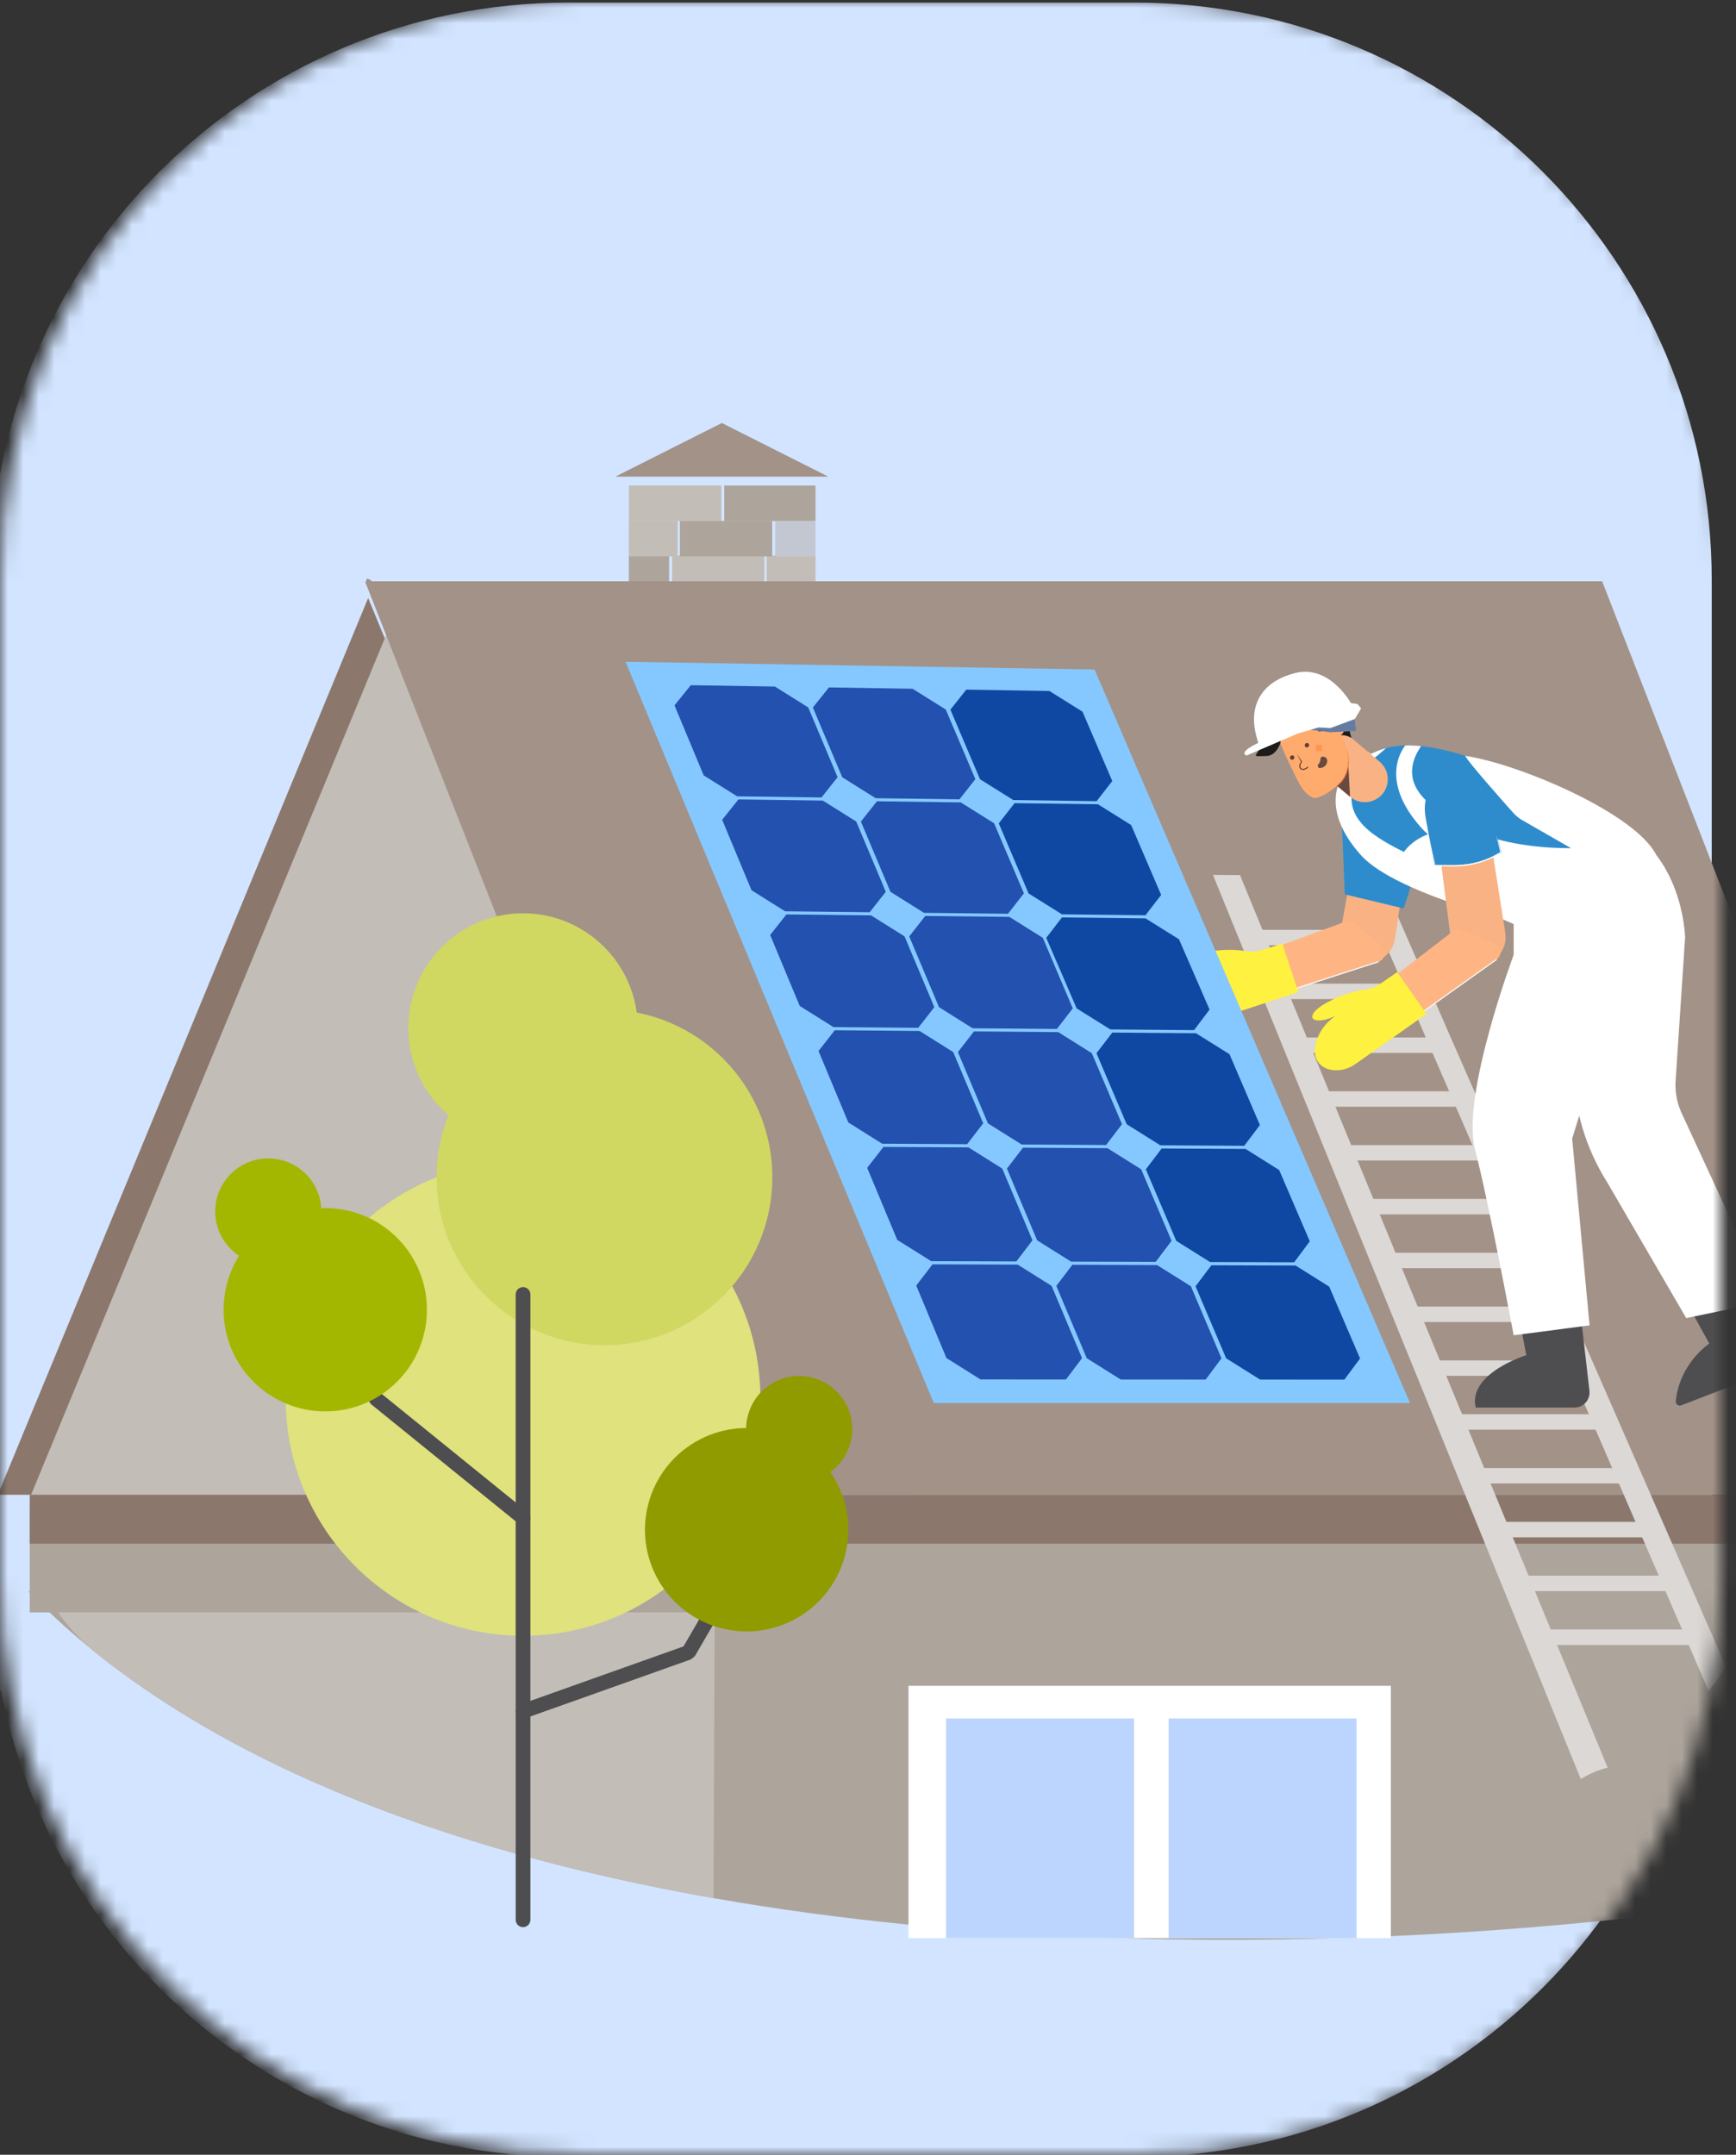 <?xml version="1.0" encoding="UTF-8"?>
<svg xmlns="http://www.w3.org/2000/svg" width="112" height="139" viewBox="0 0 112 139" fill="none">
  <rect x="0" y="0" width="112" height="139" fill="#333333" stroke="none"/>
  <mask id="mask0_42_16771" style="mask-type:luminance" maskUnits="userSpaceOnUse" x="0" y="0" width="112" height="139">
    <path d="M73.81 138.974H37.25C16.679 138.974 0 122.299 0 101.726V37.25C0 16.678 16.679 -1.21029e-05 37.25 -1.21029e-05H73.81C94.382 -1.21029e-05 111.058 16.678 111.058 37.25V101.726C111.058 122.299 94.382 138.974 73.81 138.974Z" fill="white"></path>
  </mask>
  <g mask="url(#mask0_42_16771)">
    <path d="M41.463 101.672C39.184 101.672 38.037 99.969 37.116 98.6C36.164 97.184 35.516 96.317 34.253 96.317C32.99 96.317 32.341 97.184 31.388 98.6C30.467 99.969 29.32 101.672 27.043 101.672C24.767 101.672 23.62 99.969 22.699 98.6C21.747 97.184 21.099 96.317 19.836 96.317C18.573 96.317 17.924 97.184 16.974 98.6C16.053 99.969 14.905 101.672 12.629 101.672C10.352 101.672 9.205 99.969 8.284 98.6C7.33 97.184 6.683 96.317 5.421 96.317C4.158 96.317 3.511 97.184 2.557 98.6C1.636 99.969 0.491 101.672 -1.786 101.672C-4.064 101.672 -5.209 99.969 -6.131 98.6C-7.083 97.184 -7.732 96.317 -8.993 96.317C-9.486 96.317 -9.886 95.917 -9.886 95.424C-9.886 94.932 -9.486 94.532 -8.993 94.532C-6.716 94.532 -5.571 96.235 -4.648 97.604C-3.698 99.02 -3.049 99.887 -1.786 99.887C-0.524 99.887 0.125 99.02 1.076 97.604C1.996 96.235 3.145 94.532 5.421 94.532C7.698 94.532 8.845 96.235 9.766 97.604C10.719 99.02 11.366 99.887 12.629 99.887C13.89 99.887 14.539 99.02 15.492 97.604C16.413 96.235 17.559 94.532 19.836 94.532C22.113 94.532 23.259 96.235 24.179 97.604C25.133 99.02 25.781 99.887 27.043 99.887C28.307 99.887 28.954 99.02 29.908 97.604C30.829 96.235 31.975 94.532 34.253 94.532C36.529 94.532 37.677 96.235 38.598 97.604C39.55 99.02 40.198 99.887 41.463 99.887C41.955 99.887 42.354 100.287 42.354 100.779C42.354 101.272 41.955 101.672 41.463 101.672Z" fill="#A4DAFF"></path>
    <path d="M27.239 109.446C24.962 109.446 23.815 107.743 22.894 106.374C21.942 104.958 21.294 104.091 20.029 104.091C18.768 104.091 18.118 104.958 17.166 106.374C16.244 107.743 15.1 109.446 12.822 109.446C10.544 109.446 9.398 107.743 8.477 106.374C7.524 104.958 6.877 104.091 5.614 104.091C4.351 104.091 3.704 104.958 2.751 106.374C1.83 107.743 0.684 109.446 -1.594 109.446C-3.872 109.446 -5.016 107.743 -5.938 106.374C-6.89 104.958 -7.538 104.091 -8.801 104.091C-10.064 104.091 -10.713 104.958 -11.663 106.374C-12.584 107.743 -13.732 109.446 -16.008 109.446C-18.284 109.446 -19.433 107.743 -20.353 106.374C-21.305 104.958 -21.952 104.091 -23.215 104.091C-23.708 104.091 -24.106 103.691 -24.106 103.198C-24.106 102.704 -23.708 102.306 -23.215 102.306C-20.939 102.306 -19.793 104.009 -18.872 105.377C-17.918 106.793 -17.271 107.661 -16.008 107.661C-14.747 107.661 -14.098 106.793 -13.145 105.377C-12.224 104.009 -11.079 102.306 -8.801 102.306C-6.524 102.306 -5.379 104.009 -4.458 105.377C-3.504 106.793 -2.856 107.661 -1.594 107.661C-0.33 107.661 0.317 106.793 1.269 105.377C2.19 104.009 3.338 102.306 5.614 102.306C7.89 102.306 9.037 104.009 9.959 105.377C10.911 106.793 11.558 107.661 12.822 107.661C14.084 107.661 14.732 106.793 15.684 105.377C16.608 104.009 17.752 102.306 20.029 102.306C22.308 102.306 23.454 104.009 24.374 105.377C25.328 106.793 25.977 107.661 27.239 107.661C27.732 107.661 28.133 108.059 28.133 108.553C28.133 109.046 27.732 109.446 27.239 109.446Z" fill="#A4DAFF"></path>
    <path d="M73.184 139.142H36.625C16.053 139.142 -0.623 122.464 -0.623 101.892V37.416C-0.623 16.844 16.053 0.166 36.625 0.166H73.184C93.757 0.166 110.434 16.844 110.434 37.416V101.892C110.434 122.464 93.757 139.142 73.184 139.142Z" fill="#D2E4FF"></path>
    <path d="M40.57 38.125V40.411H46.455V38.125H40.57Z" fill="#C2BDB7"></path>
    <path d="M52.604 40.411H46.648V38.125H52.604V40.411Z" fill="#ADA59C"></path>
    <path d="M40.57 35.837V38.124H43.169V35.837H40.57Z" fill="#ADA59C"></path>
    <path d="M49.318 38.124H43.362V35.837H49.318V38.124Z" fill="#C2BDB7"></path>
    <path d="M52.613 35.837H49.464V38.124H52.613V35.837Z" fill="#C2BDB7"></path>
    <path d="M52.613 33.608V31.321H46.727V33.608H52.613Z" fill="#ADA59C"></path>
    <path d="M40.578 31.321H46.535V33.608H40.578V31.321Z" fill="#C2BDB7"></path>
    <path d="M52.613 35.895V33.608H50.013V35.895H52.613Z" fill="#C3C7D2"></path>
    <path d="M43.864 33.608H49.819V35.895H43.864V33.608Z" fill="#ADA59C"></path>
    <path d="M40.57 35.895H43.718V33.608H40.57V35.895Z" fill="#C2BDB7"></path>
    <path d="M39.676 43.453V46.493H46.434V43.453H39.676Z" fill="#ADA59C"></path>
    <path d="M53.495 46.493H46.657V43.453H53.495V46.493Z" fill="#C2BDB7"></path>
    <path d="M39.676 40.411V43.453H42.661V40.411H39.676Z" fill="#C2BDB7"></path>
    <path d="M49.723 43.453H42.884V40.411H49.723V43.453Z" fill="#C2BDB7"></path>
    <path d="M53.504 40.411H49.891V43.453H53.504V40.411Z" fill="#C2BDB7"></path>
    <path d="M46.57 27.288L39.697 30.748H53.442L46.57 27.288Z" fill="#A39288"></path>
    <path d="M169.01 102.652C168.403 103.107 167.79 103.561 167.165 104.013C165.074 105.528 162.868 107.018 160.544 108.482C155.23 111.832 147.697 114.881 138.73 117.429C138.003 117.634 137.267 117.838 136.52 118.037C132.695 119.062 128.635 119.998 124.394 120.829C123.654 120.974 122.911 121.115 122.164 121.252C118.249 121.976 114.192 122.611 110.036 123.146C109.232 123.248 108.422 123.349 107.61 123.446C101.787 124.135 95.789 124.629 89.731 124.898C88.996 124.932 88.258 124.96 87.519 124.986C87.163 124.999 86.805 125.009 86.446 125.021C81.656 125.168 76.843 125.174 72.061 125.021C68.36 124.904 64.677 124.693 61.038 124.379C60.226 124.309 59.417 124.233 58.612 124.154C54.333 123.73 50.126 123.165 46.031 122.443C28.591 119.375 13.208 113.514 3.195 104.013C2.758 103.598 2.331 103.177 1.916 102.749L1.822 102.652H169.01Z" fill="#ADA59C"></path>
    <path d="M46.131 99.581L46.031 122.443C31.601 119.904 18.578 115.454 8.839 108.608C5.668 106.38 2.923 104.394 1.924 99.594L46.131 99.581Z" fill="#C2BDB7"></path>
    <path d="M23.751 38.58L-0.139 96.424H47.642L23.751 38.58Z" fill="#8C776C"></path>
    <path d="M25.896 38.58L2.005 96.424H49.787L25.896 38.58Z" fill="#C2BDB7"></path>
    <path d="M126.292 96.424H46.938L23.751 37.497H103.355L126.292 96.424Z" fill="#A39288"></path>
    <path d="M126.292 96.424H58.868L35.679 37.497H103.355L126.292 96.424Z" fill="#A39288"></path>
    <path d="M46.94 96.614L46.763 96.494L23.574 37.567L23.681 37.32L23.928 37.427L47.115 96.354L47.008 96.601L46.94 96.614Z" fill="#A39288"></path>
    <path d="M171.299 97.242V97.864C171.299 98.459 171.213 99.035 171.055 99.581C170.957 99.918 170.831 100.246 170.679 100.557C170.392 101.143 170.017 101.677 169.568 102.141C169.392 102.322 169.205 102.493 169.007 102.652L168.708 102.879C167.699 103.595 166.474 104.012 165.148 104.012H1.918V97.242H171.299Z" fill="#ADA59C"></path>
    <path d="M171.298 99.58H1.916V96.424H171.298V99.58Z" fill="#8C776C"></path>
    <path d="M89.731 125.023H58.612V108.749H89.731V125.023Z" fill="white"></path>
    <path d="M73.164 125.023H61.038V110.856H73.164V125.023Z" fill="#BBD5FF"></path>
    <path d="M87.52 125.023H75.394V110.856H87.52V125.023Z" fill="#BBD5FF"></path>
    <path d="M111.332 107.464C111.047 108.05 110.67 108.584 110.221 109.049L110.022 108.587L109.26 106.823L109.114 106.489L108.952 106.112L108.521 105.116L108.101 104.15L107.749 103.334L107.448 102.64L107.017 101.644L105.946 99.169L105.515 98.172L104.444 95.697L104.011 94.7L102.941 92.225L102.508 91.228L101.436 88.753L101.006 87.757L99.933 85.281L99.504 84.285L98.431 81.809L98.33 81.575L98 80.813L96.93 78.336L96.497 77.341L95.426 74.864L94.995 73.869L94.126 71.861L93.943 71.439L93.493 70.397L92.585 68.302L92.42 67.922L91.987 66.926L91.23 65.172L90.919 64.45L90.487 63.452L89.777 61.812L89.415 60.977L89.24 60.574L88.983 59.98L88.635 59.173L87.941 57.571L87.48 56.509L89.046 56.522L89.359 57.234L90.178 59.11L90.376 59.564L90.559 59.98L90.962 60.901L90.994 60.977L92.078 63.452L92.514 64.45L92.73 64.944L93.597 66.926L94.033 67.922L94.086 68.041L95.117 70.397L95.553 71.392L96.09 72.623L96.634 73.869L97.07 74.864L98.154 77.341L98.33 77.743L98.59 78.336L99.672 80.813L100.109 81.809L101.192 84.285L101.628 85.281L102.711 87.757L103.147 88.753L104.229 91.228L104.665 92.225L105.748 94.7L106.184 95.697L107.267 98.172L107.703 99.169L108.786 101.644L109.221 102.64L109.523 103.334L109.882 104.15L110.304 105.116L110.523 105.615L110.742 106.112L110.904 106.489L111.332 107.464Z" fill="#DBD8D5"></path>
    <path d="M103.719 114.03C103.109 114.177 102.517 114.429 101.988 114.766L101.291 113.057L100.887 112.061L99.878 109.585L99.474 108.587L98.467 106.112L98.059 105.115L97.055 102.64L96.647 101.644L95.641 99.168L95.236 98.172L94.227 95.697L93.823 94.7L92.816 92.225L92.413 91.228L91.403 88.753L90.996 87.756L89.991 85.281L89.585 84.284L88.578 81.809L88.173 80.813L87.165 78.336L86.76 77.341L85.753 74.864L85.349 73.869L84.341 71.392L83.934 70.397L82.928 67.922L82.522 66.925L81.515 64.45L81.109 63.452L78.255 56.436L79.999 56.45L81.453 59.98L81.863 60.977L82.882 63.452L83.294 64.45L84.313 66.925L84.725 67.922L85.744 70.397L86.155 71.392L87.174 73.869L87.584 74.864L88.605 77.341L89.015 78.336L90.035 80.813L90.445 81.809L91.465 84.284L91.876 85.281L92.896 87.756L93.307 88.753L94.327 91.228L94.736 92.225L95.757 94.7L96.167 95.697L97.187 98.172L97.597 99.168L98.617 101.644L99.028 102.64L100.046 105.115L100.457 106.112L101.477 108.587L101.889 109.585L102.907 112.061L103.319 113.057L103.719 114.03Z" fill="#DBD8D5"></path>
    <path d="M90.805 60.977H80.743V59.98H90.371L90.805 60.977Z" fill="#DBD8D5"></path>
    <path d="M92.325 64.45H81.706L81.3 63.452H91.888L92.325 64.45Z" fill="#DBD8D5"></path>
    <path d="M93.842 67.922H83.119L82.711 66.925H93.406L93.842 67.922Z" fill="#DBD8D5"></path>
    <path d="M95.362 71.392H84.53L84.124 70.397H94.926L95.362 71.392Z" fill="#DBD8D5"></path>
    <path d="M96.881 74.864H85.942L85.537 73.869H96.444L96.881 74.864Z" fill="#DBD8D5"></path>
    <path d="M98.4 78.336H87.355L86.951 77.341H97.964L98.4 78.336Z" fill="#DBD8D5"></path>
    <path d="M99.919 81.809H88.768L88.364 80.813H99.483L99.919 81.809Z" fill="#DBD8D5"></path>
    <path d="M101.439 85.281H90.181L89.775 84.285H101.003L101.439 85.281Z" fill="#DBD8D5"></path>
    <path d="M102.956 88.753H91.593L91.187 87.756H102.52L102.956 88.753Z" fill="#DBD8D5"></path>
    <path d="M104.475 92.225H93.006L92.601 91.228H104.039L104.475 92.225Z" fill="#DBD8D5"></path>
    <path d="M105.994 95.697H94.418L94.013 94.7H105.558L105.994 95.697Z" fill="#DBD8D5"></path>
    <path d="M107.514 99.169H95.831L95.426 98.172H107.078L107.514 99.169Z" fill="#DBD8D5"></path>
    <path d="M109.031 102.64H97.244L96.838 101.644H108.595L109.031 102.64Z" fill="#DBD8D5"></path>
    <path d="M110.551 106.112H98.656L98.251 105.116H110.114L110.551 106.112Z" fill="#DBD8D5"></path>
    <path d="M95.617 72.67L98.473 87.419C98.473 87.419 94.684 88.585 95.206 90.8H101.579C102.159 90.8 102.611 90.294 102.544 89.715L100.688 73.603C100.688 73.603 99.054 69.407 95.617 72.67Z" fill="#4E4E50"></path>
    <path d="M97.656 86.137L102.552 85.496L101.43 73.451L105.293 60.895L105.643 56.718L102.961 54.483L97.656 59.277V61.594C97.656 61.594 94.26 70.683 95.157 74.128C96.056 77.573 97.656 86.137 97.656 86.137Z" fill="white"></path>
    <path d="M103.311 74.012L110.277 86.672C110.277 86.672 108.363 87.92 108.115 90.385C108.095 90.58 108.286 90.726 108.467 90.656L114.685 88.256C115.115 88.09 115.302 87.585 115.085 87.181L107.042 72.205C107.042 72.205 104.942 70.339 103.311 74.012Z" fill="#4E4E50"></path>
    <path d="M108.79 85.028L114.096 83.922L108.491 71.803C108.19 71.148 108.056 70.428 108.104 69.709L108.717 60.464C108.717 60.464 108.602 54.871 104.036 52.983C98.225 50.581 98.472 53.422 98.472 53.422L101.328 60.078L101.507 68.992C101.557 71.577 102.318 74.101 103.701 76.286L108.79 85.028Z" fill="white"></path>
    <path d="M91.316 51.567L91.3 51.859L89.997 60.548C89.847 61.55 88.939 62.24 87.972 62.066C86.995 61.889 86.338 60.898 86.522 59.881L87.264 55.772L87.441 54.786L88.114 51.064C88.267 50.207 89.109 49.702 89.978 49.928C90.736 50.124 91.288 50.822 91.316 51.567Z" fill="#F8B283"></path>
    <path d="M91.399 54.483L91.374 52.422C91.547 51.039 90.776 49.795 89.663 49.657C88.551 49.519 86.708 50.807 86.537 52.19L86.761 57.693L90.55 58.601C90.871 57.693 91.156 56.825 91.332 55.556L91.399 54.483Z" fill="#2E8CCC"></path>
    <path d="M87.107 59.344L80.107 61.908C80.002 61.864 79.123 61.452 77.871 61.496C76.549 61.542 76.477 62.497 77.307 62.305C78.034 62.137 78.216 62.399 78.249 62.466L76.575 63.701C76.217 63.962 76.507 64.529 76.925 64.383C77.166 64.067 76.83 64.427 77.002 64.681C77.267 65.065 77.56 64.763 77.56 64.763C77.56 64.763 77.347 65.371 77.972 65.353C77.974 65.353 77.974 65.736 79.279 65.239C80.461 64.791 86.366 62.875 88.941 62.039C89.38 61.896 89.491 61.327 89.136 61.031L87.126 59.348L87.107 59.344Z" fill="#FFB583"></path>
    <path d="M88.963 62.069L82.776 64.069C82.62 64.126 78.903 65.435 78.482 65.536C78.121 65.624 77.985 65.475 77.943 65.408C77.874 65.422 77.703 65.427 77.557 65.222C77.448 65.069 77.438 64.947 77.448 64.871C77.348 64.907 77.17 64.934 77.012 64.758C76.874 64.605 76.872 64.47 76.896 64.383C76.755 64.432 76.551 64.438 76.419 64.235C76.251 63.98 76.432 63.754 76.553 63.671L78.222 62.46L76.597 63.73C76.584 63.741 76.31 63.936 76.481 64.194C76.651 64.455 76.939 64.284 76.951 64.276C76.994 64.337 76.874 64.496 77.066 64.709C77.259 64.922 77.478 64.776 77.487 64.772C77.537 64.825 77.462 64.962 77.616 65.181C77.771 65.396 77.942 65.334 77.949 65.331C78 65.361 78.083 65.557 78.466 65.465C78.882 65.364 82.714 64.014 82.752 63.999L88.93 62.003L88.963 62.069Z" fill="#F9F9F9"></path>
    <path d="M105.99 54.714L104.396 55.68L103.817 56.031L103.124 56.449L101.215 57.603L100.463 58.058L99.887 58.406L98.29 59.37L98.179 59.437L98.053 59.399C97.962 59.37 97.827 59.329 97.656 59.275C97.461 59.216 97.217 59.14 96.939 59.049C95.974 58.738 94.58 58.271 93.239 57.758C92.595 57.511 91.963 57.252 91.398 56.996C91.108 56.864 90.836 56.733 90.587 56.604C90.187 56.395 89.852 56.19 89.611 55.998C89.042 55.543 88.246 54.773 87.606 53.877C87.148 53.239 86.773 52.537 86.616 51.838C86.546 51.53 86.52 51.222 86.547 50.923C86.57 50.691 86.623 50.463 86.714 50.243L86.9 49.888L86.984 49.763C87.287 49.346 87.755 48.962 88.435 48.635C88.575 48.567 88.725 48.501 88.884 48.439L89.086 48.361L89.434 48.253C89.812 48.153 90.221 48.101 90.654 48.089C90.984 48.079 91.328 48.095 91.685 48.131C92.374 48.201 93.104 48.349 93.858 48.558C96.686 49.339 99.826 50.953 102.203 52.333C104.433 53.627 105.99 54.714 105.99 54.714Z" fill="#2E8CCC"></path>
    <path d="M101.797 58.966L98.29 59.371L98.053 59.399L97.659 59.445C97.659 59.445 97.403 59.381 96.973 59.267C96.176 59.051 94.778 58.651 93.286 58.117C92.647 57.889 91.992 57.635 91.361 57.362C91.078 57.24 90.8 57.114 90.531 56.986C89.399 56.442 88.41 55.833 87.822 55.185C87.688 55.039 87.563 54.893 87.449 54.747C87.133 54.353 86.88 53.965 86.686 53.586C86.146 52.538 86.047 51.56 86.309 50.721C86.485 50.15 86.828 49.642 87.312 49.221C87.65 48.928 87.971 48.69 88.27 48.497L88.435 48.635C88.575 48.567 88.725 48.501 88.884 48.439L89.086 48.362L89.434 48.253L88.911 48.705L88.71 48.867C88.362 49.165 87.654 49.843 87.345 50.704C87.26 50.945 87.203 51.201 87.197 51.468C87.182 51.96 87.334 52.488 87.761 53.02C87.95 53.257 88.194 53.495 88.502 53.731C89.076 54.173 89.882 54.628 90.816 55.076C90.986 55.158 91.16 55.238 91.337 55.319C91.87 55.563 92.438 55.802 93.021 56.037C94.22 56.517 95.487 56.974 96.674 57.376C97.877 57.785 99.001 58.137 99.886 58.407C101.044 58.759 101.797 58.966 101.797 58.966Z" fill="white"></path>
    <path d="M105.703 57.215L105.599 57.227L101.565 57.693C101.565 57.693 101.439 57.661 101.215 57.603C100.966 57.538 100.594 57.44 100.14 57.31L99.908 57.242C97.528 56.547 93.26 55.122 91.728 53.434C91.6 53.292 91.48 53.153 91.367 53.011L91.166 52.752C90.433 51.76 90.092 50.813 90.077 49.958L90.079 49.766C90.104 49.145 90.305 48.579 90.654 48.089C90.984 48.079 91.328 48.095 91.685 48.131C91.002 49.113 90.578 50.575 92.408 51.98C93.805 53.054 96.567 54.203 99.213 55.149C99.961 55.417 100.701 55.668 101.395 55.897C102.014 56.099 102.596 56.285 103.124 56.449C104.376 56.839 105.306 57.103 105.604 57.187L105.703 57.215Z" fill="white"></path>
    <path d="M89.188 51.222C88.74 51.751 87.993 51.888 87.395 51.594L87.099 51.399L86.653 51.026L86.37 50.788L86.004 50.48L85.768 50.279L84.515 49.226C83.891 48.7 83.809 47.762 84.335 47.137C84.597 46.826 84.963 46.649 85.342 46.617C85.722 46.584 86.11 46.695 86.422 46.957L87.727 48.055L87.89 48.192L88.167 48.424L89.007 49.132L89.094 49.211L89.293 49.455C89.64 49.987 89.617 50.709 89.188 51.222Z" fill="#F8B283"></path>
    <path d="M86.979 49.178L87.099 51.399L85.274 49.864L86.979 49.178Z" fill="#6A4A3F"></path>
    <path d="M82.635 48.015C82.842 48.535 83.074 49.046 83.327 49.544C83.671 50.221 83.986 51.154 84.715 51.459C85.127 51.63 86.504 50.645 86.775 50.075C87.369 48.83 86.695 47.289 85.716 46.502C84.562 45.572 82.254 46.289 82.635 48.015Z" fill="#FFAB6D"></path>
    <path d="M81.735 48.767C82.275 48.75 82.617 48.039 82.616 47.841C82.615 47.323 83.19 47.06 83.595 46.868C83.859 46.746 84.297 46.606 84.591 46.692C84.847 46.77 84.93 47.237 85.206 47.177C85.45 47.125 85.527 46.688 85.71 46.551C85.979 46.347 86.058 46.657 86.177 46.881C86.269 47.057 86.28 47.271 86.434 47.396C86.515 47.462 86.76 47.356 87.184 47.598L87.04 47.029C86.91 46.489 86.738 45.473 86.283 45.093C86.061 44.907 85.835 45.067 85.607 44.805C85.372 44.532 85.29 44.031 84.873 43.988L84.514 44.085C84.197 44.561 83.453 44.174 83.104 44.573C82.452 45.318 82.168 45.315 82.048 45.339C81.404 45.467 80.962 46.236 81.253 47.234C81.706 48.788 80.184 48.818 81.735 48.767Z" fill="#1E1B18"></path>
    <path d="M83.461 48.759C83.601 48.879 83.41 49.098 83.272 48.977C83.134 48.858 83.318 48.634 83.461 48.759Z" fill="#603F36"></path>
    <path d="M84.413 47.963C84.55 48.083 84.361 48.302 84.224 48.181C84.086 48.062 84.269 47.839 84.413 47.963Z" fill="#603F36"></path>
    <path d="M85.622 49.009C85.664 49.217 85.524 49.468 85.256 49.534L85.082 49.55L85.002 49.377C85.092 49.279 85.189 49.136 85.188 48.986C85.186 48.717 85.551 48.774 85.622 49.009Z" fill="#6A4A3F"></path>
    <path d="M86.72 46.661C86.985 47.539 85.868 47.869 85.604 46.999C85.347 46.148 86.448 45.755 86.72 46.661Z" fill="#FFAB6D"></path>
    <path d="M86.296 47.161L86.298 46.834L86.338 46.605L86.199 46.449C86.013 46.371 85.82 46.478 85.817 46.48C85.799 46.429 86.009 46.313 86.219 46.4L86.39 46.591L86.341 46.865L86.299 47.133L86.296 47.161Z" fill="#FF954D"></path>
    <path d="M84.401 49.516C84.311 49.589 84.056 49.766 83.894 49.596C83.747 49.444 83.849 49.247 83.934 49.15L83.659 48.594L84.005 49.14C83.991 49.189 83.796 49.394 83.943 49.549C84.093 49.705 84.383 49.441 84.386 49.439L84.401 49.516Z" fill="#603F36"></path>
    <path d="M84.901 48.464L85.293 48.43L85.261 48.036L84.867 48.07L84.901 48.464Z" fill="#FF954D"></path>
    <path d="M86.222 50.752C86.201 50.681 87.362 49.965 86.857 48.186C87.449 50.002 86.237 50.743 86.225 50.749L86.222 50.752Z" fill="#EE7035"></path>
    <path d="M83.968 47.007L85.829 47.237L87.482 47.152L87.363 45.941L83.968 47.007Z" fill="#667BA2"></path>
    <path d="M80.424 48.736L83.741 47.314L85.074 46.926L85.835 46.966L87.409 46.382L87.814 45.694L87.577 45.413L87.153 45.354C87.119 45.288 85.75 42.861 83.559 43.417C81.371 43.972 80.543 45.514 81.047 47.457C81.176 47.923 81.176 47.923 81.176 47.923C81.176 47.923 79.867 48.51 80.424 48.736Z" fill="white"></path>
    <path d="M82.726 60.871L81.456 61.278C81.106 61.389 80.734 61.419 80.373 61.356C79.86 61.269 78.966 61.197 77.801 61.429C76.48 61.693 76.27 62.255 77.096 62.421C77.42 62.487 77.79 62.457 78.084 62.411C77.569 62.569 76.788 62.939 76.291 63.805C75.495 65.193 76.934 66.206 78.347 65.774C78.665 65.676 82.29 64.483 83.766 63.997L82.726 60.871Z" fill="#FFF140"></path>
    <path d="M103.64 54.57C103.64 54.57 98.68 55.311 94.597 53.422C90.076 53.422 90.076 56.317 90.076 56.317L98.471 59.964C98.471 59.964 105.704 58.032 103.64 54.57Z" fill="white"></path>
    <path d="M104.802 56.693L98.209 52.907C97.996 52.785 97.806 52.63 97.642 52.449C96.909 51.628 94.782 49.233 94.523 48.756C97.986 49.273 105.473 52.439 106.855 55.15C105.642 55.473 104.802 56.693 104.802 56.693Z" fill="white"></path>
    <path d="M95.67 51.191L95.743 51.473L97.113 60.153C97.269 61.154 96.613 62.085 95.637 62.21C94.653 62.335 93.727 61.587 93.597 60.56L93.07 56.421L92.942 55.425L92.465 51.675C92.353 50.811 93.004 50.077 93.9 50.029C94.682 49.989 95.419 50.489 95.67 51.191Z" fill="#F8B283"></path>
    <path d="M96.886 54.991L95.983 51.989C95.73 50.618 94.622 49.663 93.519 49.865C92.416 50.069 91.721 51.357 91.974 52.729L92.542 55.82L93.954 55.796C94.983 55.78 95.992 55.503 96.886 54.991Z" fill="#2E8CCC"></path>
    <path d="M95.881 55.512C95.21 55.769 94.487 55.9 93.75 55.891L92.569 55.878L92.049 53.367L92.601 55.796L93.748 55.811C94.846 55.823 95.905 55.525 96.795 54.962L96.51 53.841L96.876 54.975C96.549 55.214 96.224 55.38 95.881 55.512Z" fill="white"></path>
    <path d="M93.994 59.875L88.089 64.423C87.976 64.413 87.015 64.285 85.834 64.704C84.586 65.146 84.804 66.078 85.538 65.645C86.182 65.267 86.433 65.462 86.485 65.515L85.261 67.198C84.996 67.553 85.445 68.007 85.799 67.742C85.933 67.369 85.722 67.813 85.965 68.002C86.33 68.289 86.521 67.913 86.521 67.913C86.521 67.913 86.5 68.559 87.089 68.352C87.091 68.352 87.207 68.715 88.303 67.849C89.295 67.067 94.35 63.464 96.555 61.893C96.93 61.624 96.865 61.047 96.438 60.871L94.015 59.872L93.994 59.875Z" fill="#FFB583"></path>
    <path d="M96.583 61.914L91.286 65.683C91.154 65.783 88.004 68.15 87.633 68.373C87.313 68.565 87.139 68.465 87.08 68.413C87.017 68.447 86.855 68.504 86.654 68.352C86.506 68.239 86.458 68.126 86.446 68.05C86.36 68.114 86.201 68.193 85.995 68.072C85.817 67.97 85.777 67.84 85.774 67.751C85.655 67.84 85.461 67.907 85.274 67.754C85.036 67.559 85.142 67.29 85.231 67.175L86.458 65.518L85.289 67.22C85.281 67.231 85.079 67.5 85.32 67.696C85.56 67.892 85.783 67.642 85.793 67.632C85.851 67.678 85.784 67.864 86.033 68.01C86.279 68.154 86.445 67.952 86.452 67.943C86.516 67.98 86.485 68.132 86.699 68.294C86.91 68.453 87.056 68.343 87.062 68.339C87.12 68.352 87.257 68.514 87.593 68.31C87.96 68.089 91.209 65.648 91.242 65.624L96.533 61.862L96.583 61.914Z" fill="#F9F9F9"></path>
    <path d="M90.14 62.707L89.07 63.448C88.768 63.657 88.423 63.794 88.057 63.842C87.542 63.909 86.666 64.102 85.622 64.665C84.434 65.306 84.399 65.902 85.235 65.82C85.567 65.788 85.912 65.651 86.177 65.523C85.732 65.823 85.094 66.406 84.872 67.379C84.518 68.94 86.193 69.487 87.418 68.659C87.69 68.474 90.735 66.322 92.032 65.404L90.14 62.707Z" fill="#FFF140"></path>
    <path d="M60.242 90.504H90.967L70.616 43.188L40.36 42.69L60.242 90.504Z" fill="#85C8FF"></path>
    <path d="M77.131 82.974L79.107 87.623C79.961 88.158 80.441 88.459 81.295 88.994L86.735 88.997C87.13 88.464 87.35 88.164 87.746 87.631L85.756 82.998C84.908 82.465 84.43 82.166 83.58 81.634L78.153 81.618C77.755 82.145 77.531 82.443 77.131 82.974Z" fill="#0F48A3"></path>
    <path d="M68.15 82.951L70.112 87.614C70.971 88.152 71.451 88.453 72.306 88.99L77.782 88.993C78.182 88.457 78.406 88.157 78.805 87.623L76.83 82.974C75.977 82.44 75.499 82.14 74.648 81.606L69.186 81.588C68.781 82.12 68.553 82.419 68.15 82.951Z" fill="#2251AF"></path>
    <path d="M59.112 82.928L61.06 87.605C61.922 88.143 62.402 88.445 63.261 88.985L68.77 88.988C69.175 88.451 69.404 88.149 69.808 87.614L67.846 82.95C66.991 82.413 66.512 82.114 65.657 81.577L60.162 81.561C59.751 82.094 59.522 82.392 59.112 82.928Z" fill="#2251AF"></path>
    <path d="M73.924 75.431L75.886 80.045C76.736 80.579 77.215 80.878 78.066 81.412L83.492 81.429C83.888 80.901 84.109 80.605 84.504 80.077L82.528 75.476C81.683 74.945 81.206 74.647 80.361 74.116L74.945 74.086C74.548 74.61 74.323 74.904 73.924 75.431Z" fill="#0F48A3"></path>
    <path d="M64.964 75.383L66.913 80.013C67.766 80.548 68.245 80.849 69.099 81.384L74.561 81.4C74.96 80.871 75.185 80.573 75.585 80.044L73.624 75.43C72.773 74.897 72.297 74.598 71.45 74.066L66.001 74.034C65.596 74.561 65.37 74.857 64.964 75.383Z" fill="#2251AF"></path>
    <path d="M55.948 75.336L57.885 79.981C58.74 80.517 59.219 80.817 60.074 81.354L65.572 81.372C65.977 80.841 66.203 80.542 66.61 80.011L64.66 75.382C63.809 74.848 63.333 74.549 62.48 74.015L56.998 73.984C56.589 74.512 56.359 74.808 55.948 75.336Z" fill="#2251AF"></path>
    <path d="M70.738 67.94L72.688 72.521C73.535 73.054 74.009 73.351 74.859 73.882L80.273 73.914C80.669 73.392 80.889 73.097 81.285 72.575L79.324 68.007C78.479 67.477 78.006 67.181 77.163 66.653L71.762 66.609C71.362 67.128 71.138 67.419 70.738 67.94Z" fill="#0F48A3"></path>
    <path d="M61.801 67.868L63.736 72.466C64.586 72.999 65.063 73.298 65.913 73.83L71.361 73.863C71.763 73.338 71.986 73.043 72.386 72.52L70.439 67.937C69.593 67.406 69.117 67.108 68.272 66.579L62.837 66.534C62.432 67.055 62.206 67.348 61.801 67.868Z" fill="#2251AF"></path>
    <path d="M52.808 67.799L54.73 72.408C55.582 72.944 56.06 73.244 56.912 73.778L62.395 73.81C62.801 73.285 63.029 72.99 63.433 72.463L61.498 67.867C60.65 67.335 60.176 67.037 59.326 66.505L53.857 66.458C53.446 66.981 53.217 67.275 52.808 67.799Z" fill="#2251AF"></path>
    <path d="M58.66 60.407L60.582 64.971C61.428 65.502 61.904 65.801 62.75 66.332L68.186 66.376C68.586 65.857 68.81 65.566 69.211 65.048L67.277 60.496C66.433 59.968 65.96 59.672 65.118 59.146L59.695 59.086C59.292 59.601 59.066 59.889 58.66 60.407Z" fill="#2251AF"></path>
    <path d="M67.5 60.499L69.462 65.05C70.31 65.579 70.786 65.877 71.633 66.406L77.036 66.452C77.427 65.933 77.647 65.643 78.037 65.127L76.063 60.589C75.22 60.062 74.747 59.766 73.902 59.241L68.513 59.181C68.119 59.695 67.895 59.985 67.5 60.499Z" fill="#0F48A3"></path>
    <path d="M49.688 60.313L51.595 64.892C52.445 65.424 52.922 65.724 53.772 66.256L59.241 66.302C59.646 65.78 59.875 65.49 60.279 64.969L58.358 60.404C57.514 59.875 57.038 59.577 56.195 59.048L50.737 58.988C50.328 59.506 50.097 59.796 49.688 60.313Z" fill="#2251AF"></path>
    <path d="M64.436 53.113L66.358 57.632C67.199 58.16 67.671 58.454 68.513 58.982L73.902 59.042C74.298 58.529 74.518 58.242 74.914 57.73L72.978 53.224C72.142 52.699 71.671 52.406 70.835 51.881L65.456 51.81C65.059 52.318 64.834 52.602 64.436 53.113Z" fill="#0F48A3"></path>
    <path d="M55.541 52.998L57.45 57.531C58.292 58.059 58.766 58.356 59.612 58.886L65.032 58.945C65.434 58.431 65.657 58.142 66.059 57.629L64.137 53.11C63.296 52.585 62.826 52.289 61.986 51.762L56.577 51.689C56.173 52.201 55.947 52.486 55.541 52.998Z" fill="#2251AF"></path>
    <path d="M46.592 52.882L48.485 57.428C49.333 57.959 49.806 58.255 50.653 58.786L56.109 58.846C56.516 58.331 56.742 58.042 57.148 57.528L55.24 52.994C54.398 52.466 53.926 52.17 53.083 51.643L47.64 51.57C47.231 52.08 47.001 52.369 46.592 52.882Z" fill="#2251AF"></path>
    <path d="M61.316 45.778L63.225 50.266C64.064 50.791 64.534 51.085 65.373 51.61L70.749 51.683C71.144 51.176 71.366 50.892 71.76 50.385L69.84 45.91C69.005 45.387 68.537 45.095 67.702 44.573L62.34 44.487C61.94 44.991 61.717 45.274 61.316 45.778Z" fill="#0F48A3"></path>
    <path d="M52.444 45.639L54.339 50.14C55.179 50.667 55.652 50.963 56.493 51.49L61.901 51.562C62.301 51.054 62.526 50.77 62.926 50.261L61.019 45.773C60.182 45.249 59.713 44.955 58.877 44.431L53.479 44.345C53.074 44.851 52.848 45.133 52.444 45.639Z" fill="#2251AF"></path>
    <path d="M43.516 45.501L45.397 50.016C46.241 50.544 46.714 50.84 47.557 51.369L52.998 51.442C53.406 50.932 53.632 50.646 54.038 50.136L52.143 45.635C51.304 45.11 50.833 44.815 49.995 44.289L44.566 44.201C44.155 44.708 43.926 44.994 43.516 45.501Z" fill="#2251AF"></path>
    <path d="M49.058 90.208C49.058 98.664 42.202 105.52 33.744 105.52C25.288 105.52 18.43 98.664 18.43 90.208C18.43 81.75 25.288 74.894 33.744 74.894C42.202 74.894 49.058 81.75 49.058 90.208Z" fill="#DFE27D"></path>
    <path d="M49.827 75.946C49.827 81.925 44.978 86.773 38.998 86.773C33.018 86.773 28.169 81.925 28.169 75.946C28.169 69.964 33.018 65.117 38.998 65.117C44.978 65.117 49.827 69.964 49.827 75.946Z" fill="#D0D861"></path>
    <path d="M41.146 66.316C41.146 70.402 37.83 73.716 33.744 73.716C29.658 73.716 26.345 70.402 26.345 66.316C26.345 62.23 29.658 58.915 33.744 58.915C37.83 58.915 41.146 62.23 41.146 66.316Z" fill="#D0D861"></path>
    <path d="M33.744 124.316C33.482 124.316 33.27 124.104 33.27 123.842V83.501C33.27 83.239 33.482 83.028 33.744 83.028C34.007 83.028 34.219 83.239 34.219 83.501V123.842C34.219 124.104 34.007 124.316 33.744 124.316Z" fill="#4E4E50"></path>
    <path d="M33.744 110.868C33.549 110.868 33.366 110.746 33.296 110.552C33.209 110.305 33.339 110.033 33.586 109.945L44.097 106.206L52.364 91.976C52.495 91.75 52.787 91.673 53.012 91.805C53.239 91.936 53.315 92.228 53.184 92.454L44.83 106.834L44.579 107.042L33.903 110.839L33.744 110.868Z" fill="#4E4E50"></path>
    <path d="M33.744 98.386L33.446 98.281L23.931 90.575L23.782 90.364L20.267 80.317C20.181 80.07 20.31 79.8 20.559 79.713C20.806 79.627 21.076 79.758 21.163 80.005L24.633 89.924L34.041 97.544C34.247 97.708 34.278 98.007 34.113 98.211C34.019 98.327 33.882 98.386 33.744 98.386Z" fill="#4E4E50"></path>
    <path d="M21.254 77.936C24.873 78.083 27.687 81.139 27.537 84.758C27.39 88.377 24.336 91.19 20.715 91.041C17.096 90.894 14.282 87.838 14.432 84.219C14.579 80.6 17.635 77.786 21.254 77.936Z" fill="#A3B700"></path>
    <path d="M17.45 74.729C19.339 74.806 20.808 76.401 20.73 78.288C20.652 80.179 19.058 81.647 17.169 81.57C15.28 81.493 13.811 79.898 13.887 78.009C13.966 76.12 15.561 74.651 17.45 74.729Z" fill="#A3B700"></path>
    <path d="M53.852 95.401C55.662 98.538 54.588 102.55 51.45 104.36C48.314 106.172 44.302 105.098 42.49 101.961C40.68 98.823 41.754 94.812 44.891 93C48.029 91.188 52.04 92.264 53.852 95.401Z" fill="#909B00"></path>
    <path d="M54.524 90.473C55.471 92.109 54.91 94.203 53.272 95.148C51.633 96.094 49.54 95.533 48.595 93.895C47.651 92.258 48.212 90.165 49.848 89.219C51.485 88.274 53.58 88.835 54.524 90.473Z" fill="#909B00"></path>
  </g>
</svg>
